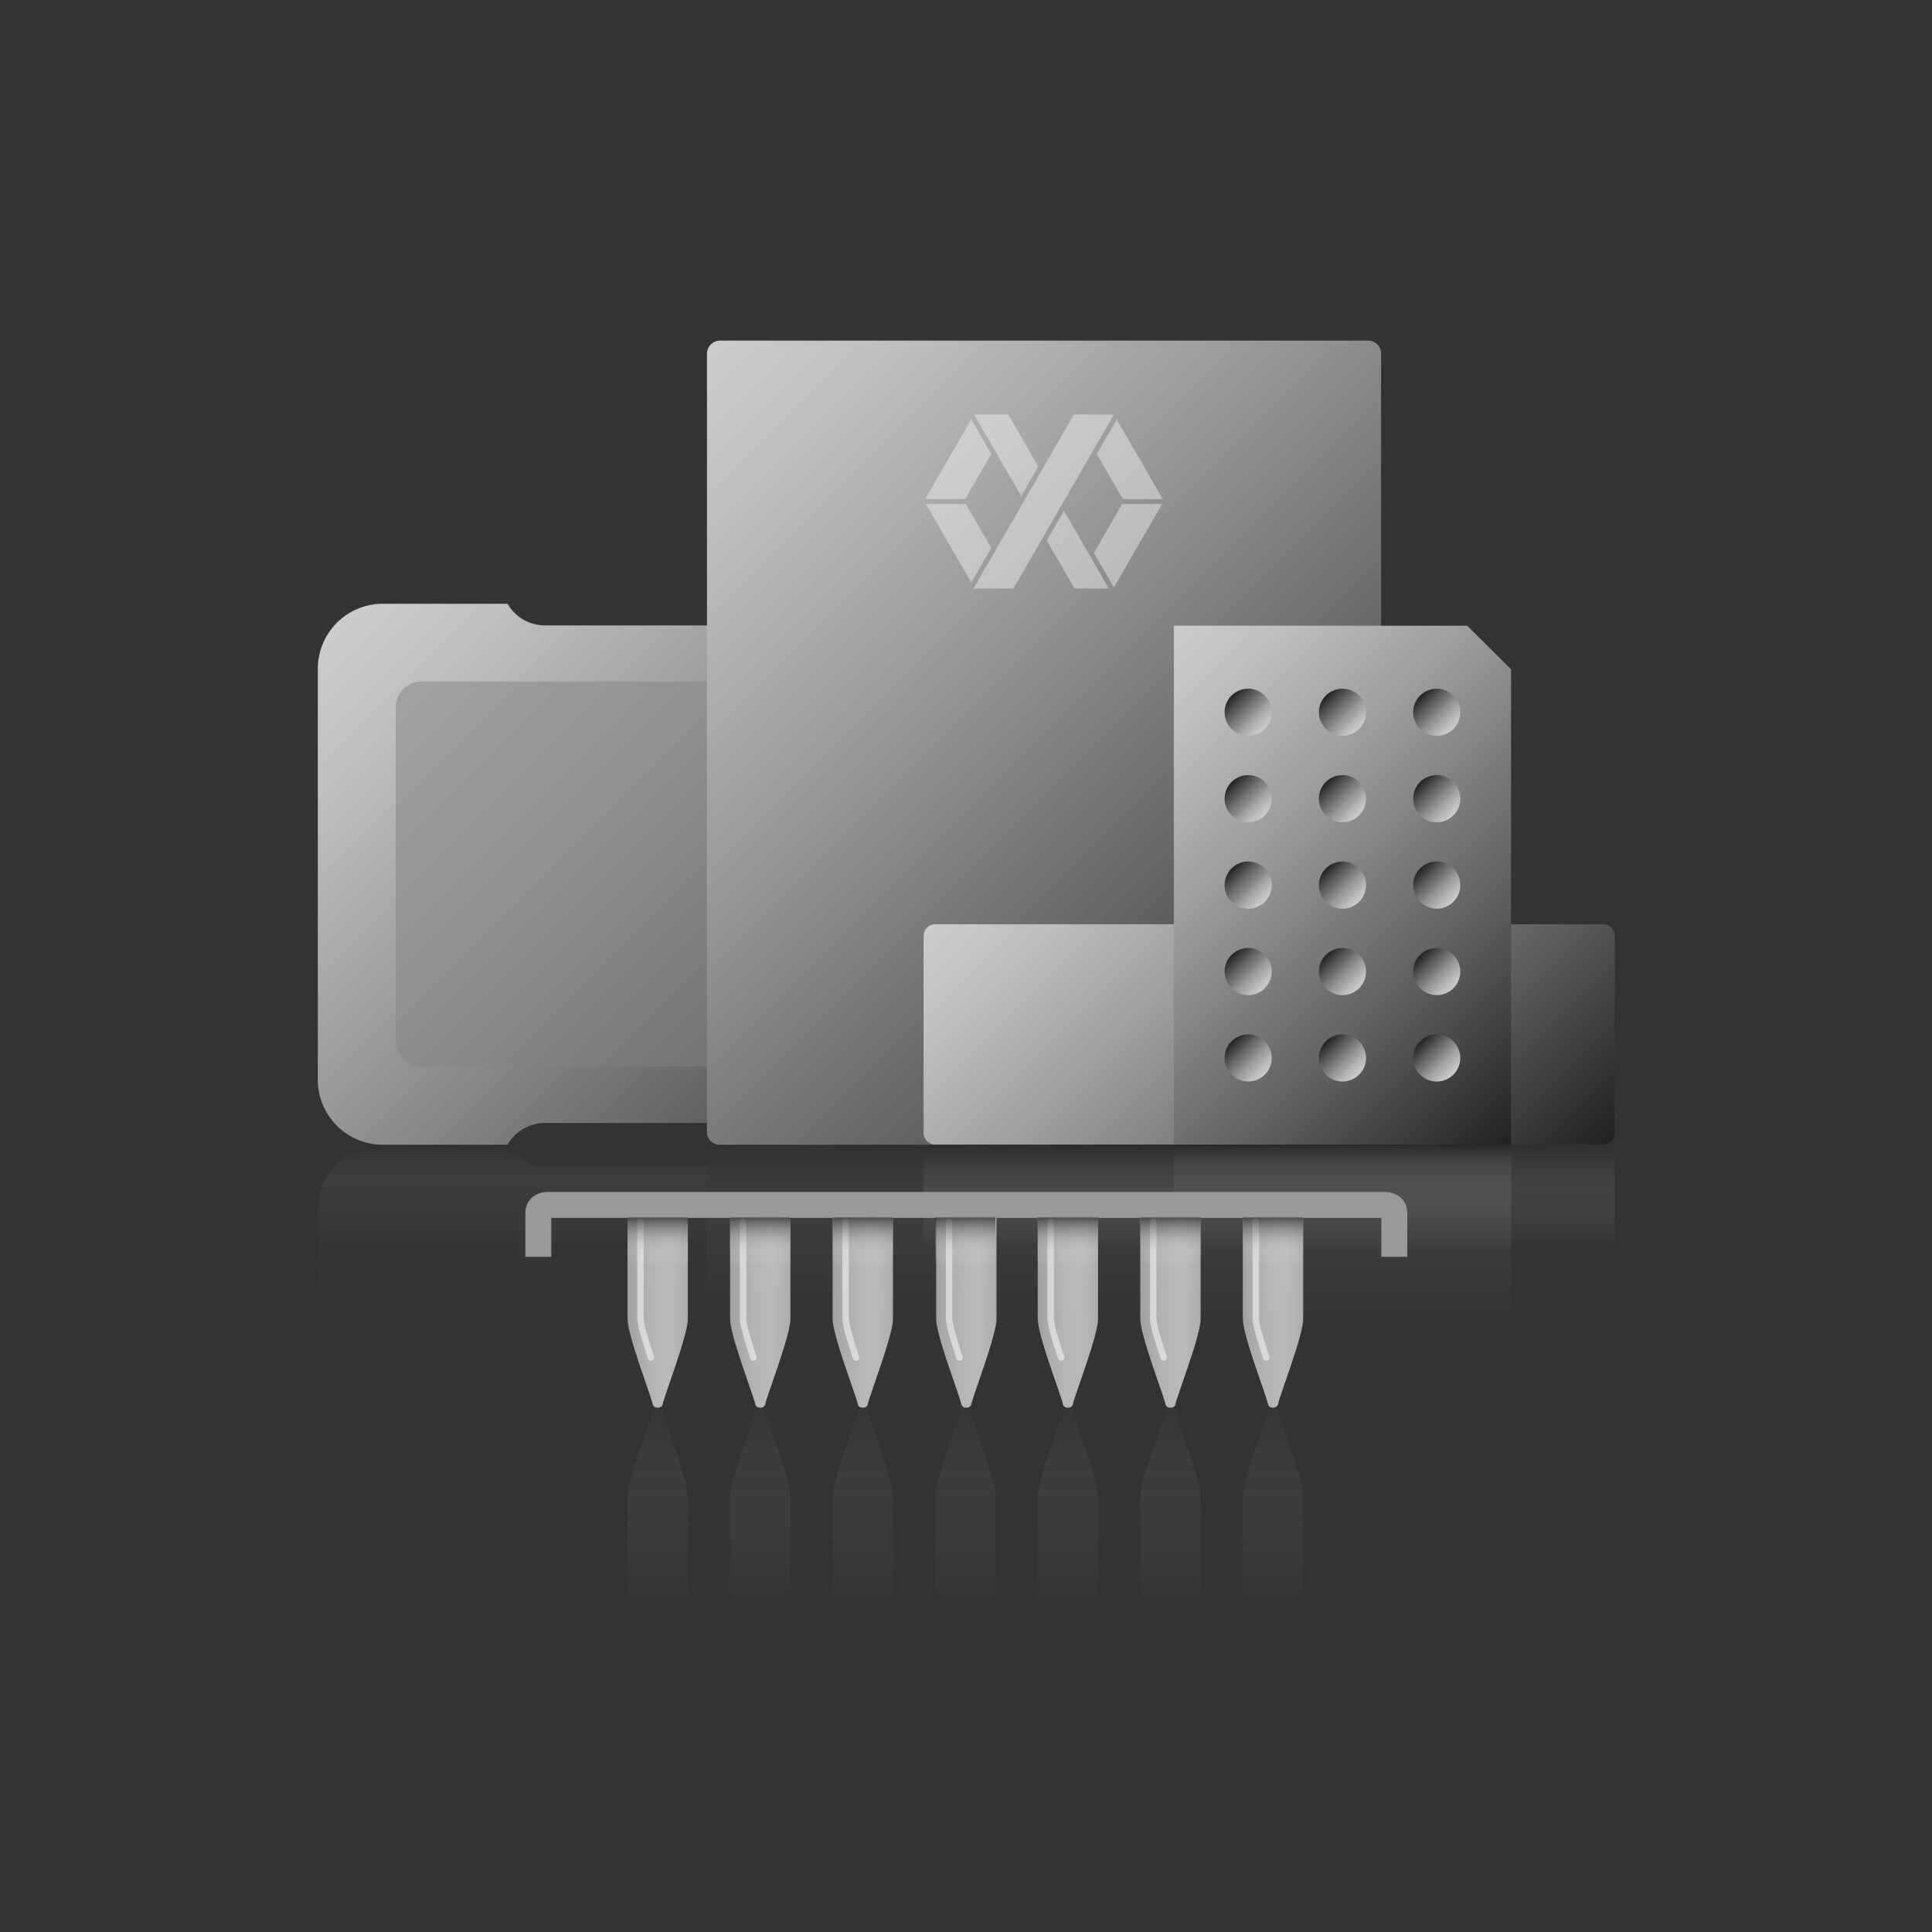 <svg xmlns="http://www.w3.org/2000/svg" xmlns:xlink="http://www.w3.org/1999/xlink" viewBox="0 0 400 400"><rect x="0" y="0" width="400" height="400" fill="#333333" stroke="none"/><defs><style>.cls-1{isolation:isolate;}.cls-2,.cls-6{fill-rule:evenodd;}.cls-2,.cls-4,.cls-7{opacity:0.2;}.cls-2,.cls-29,.cls-3,.cls-31,.cls-32,.cls-33,.cls-34,.cls-35,.cls-36,.cls-4,.cls-45,.cls-46,.cls-47,.cls-48,.cls-49,.cls-5,.cls-50,.cls-51{mix-blend-mode:multiply;}.cls-2{fill:url(#linear-gradient);}.cls-3,.cls-5{opacity:0.3;}.cls-3{fill:url(#linear-gradient-2);}.cls-4{fill:url(#linear-gradient-3);}.cls-5{fill:url(#linear-gradient-4);}.cls-6{fill:url(#linear-gradient-5);}.cls-8{fill:url(#linear-gradient-6);}.cls-9{fill:url(#linear-gradient-7);}.cls-10{fill:url(#linear-gradient-8);}.cls-11{opacity:0.4;}.cls-12{fill:#fff;}.cls-13{fill:url(#linear-gradient-9);}.cls-14{fill:url(#linear-gradient-10);}.cls-15{fill:url(#linear-gradient-11);}.cls-16{fill:url(#linear-gradient-12);}.cls-17{fill:url(#linear-gradient-13);}.cls-18{fill:url(#linear-gradient-14);}.cls-19{fill:url(#linear-gradient-15);}.cls-20{fill:url(#linear-gradient-16);}.cls-21{fill:url(#linear-gradient-17);}.cls-22{fill:url(#linear-gradient-18);}.cls-23{fill:url(#linear-gradient-19);}.cls-24{fill:url(#linear-gradient-20);}.cls-25{fill:url(#linear-gradient-21);}.cls-26{fill:url(#linear-gradient-22);}.cls-27{fill:url(#linear-gradient-23);}.cls-28{fill:url(#linear-gradient-24);}.cls-29{fill:url(#linear-gradient-25);}.cls-30,.cls-37{fill:none;}.cls-30{stroke:#fff;stroke-linecap:round;stroke-linejoin:round;stroke-width:1.34px;opacity:0.5;mix-blend-mode:screen;}.cls-31{fill:url(#linear-gradient-26);}.cls-32{fill:url(#linear-gradient-27);}.cls-33{fill:url(#linear-gradient-28);}.cls-34{fill:url(#linear-gradient-29);}.cls-35{fill:url(#linear-gradient-30);}.cls-36{fill:url(#linear-gradient-31);}.cls-37{stroke:#999;stroke-miterlimit:10;stroke-width:5.37px;}.cls-38{fill:url(#linear-gradient-32);}.cls-39{fill:url(#linear-gradient-33);}.cls-40{fill:url(#linear-gradient-34);}.cls-41{fill:url(#linear-gradient-35);}.cls-42{fill:url(#linear-gradient-36);}.cls-43{fill:url(#linear-gradient-37);}.cls-44{fill:url(#linear-gradient-38);}.cls-45,.cls-46,.cls-47,.cls-48,.cls-49,.cls-50,.cls-51{opacity:0.7;}.cls-45{fill:url(#linear-gradient-39);}.cls-46{fill:url(#linear-gradient-40);}.cls-47{fill:url(#linear-gradient-41);}.cls-48{fill:url(#linear-gradient-42);}.cls-49{fill:url(#linear-gradient-43);}.cls-50{fill:url(#linear-gradient-44);}.cls-51{fill:url(#linear-gradient-45);}</style><linearGradient id="linear-gradient" x1="106.08" y1="273.81" x2="106.08" y2="236.96" gradientUnits="userSpaceOnUse"><stop offset="0" stop-color="#fff" stop-opacity="0"/><stop offset="0.46" stop-color="#f0f0f0" stop-opacity="0.07"/><stop offset="0.71" stop-color="#bdbdbd" stop-opacity="0.3"/><stop offset="0.9" stop-color="#656565" stop-opacity="0.7"/><stop offset="1" stop-color="#222"/></linearGradient><linearGradient id="linear-gradient-2" x1="277.94" y1="273.81" x2="277.94" y2="236.96" gradientUnits="userSpaceOnUse"><stop offset="0" stop-color="#fff" stop-opacity="0"/><stop offset="0.54" stop-color="#f2f2f2" stop-opacity="0.06"/><stop offset="0.75" stop-color="#c5c5c5" stop-opacity="0.26"/><stop offset="0.9" stop-color="#767676" stop-opacity="0.62"/><stop offset="1" stop-color="#222"/></linearGradient><linearGradient id="linear-gradient-3" x1="229.6" y1="273.81" x2="229.6" y2="236.96" gradientUnits="userSpaceOnUse"><stop offset="0" stop-color="#fff" stop-opacity="0"/><stop offset="0.33" stop-color="#dfdfdf" stop-opacity="0.15"/><stop offset="0.72" stop-color="#818181" stop-opacity="0.57"/><stop offset="1" stop-color="#222"/></linearGradient><linearGradient id="linear-gradient-4" x1="262.77" y1="258.44" x2="262.77" y2="236.96" gradientUnits="userSpaceOnUse"><stop offset="0" stop-color="#fff" stop-opacity="0"/><stop offset="0.48" stop-color="#a5a5a5" stop-opacity="0.41"/><stop offset="1" stop-color="#222"/></linearGradient><linearGradient id="linear-gradient-5" x1="83.18" y1="115.49" x2="214.14" y2="246.45" gradientUnits="userSpaceOnUse"><stop offset="0" stop-color="#ccc"/><stop offset="0.13" stop-color="#bebebe"/><stop offset="0.37" stop-color="#999"/><stop offset="0.7" stop-color="#5f5f5f"/><stop offset="1" stop-color="#222"/></linearGradient><linearGradient id="linear-gradient-6" x1="200.39" y1="232.7" x2="96.93" y2="129.24" xlink:href="#linear-gradient-5"/><linearGradient id="linear-gradient-7" x1="140.45" y1="78.04" x2="292.65" y2="230.25" xlink:href="#linear-gradient-5"/><linearGradient id="linear-gradient-8" x1="216.3" y1="167.69" x2="309.24" y2="260.63" xlink:href="#linear-gradient-5"/><linearGradient id="linear-gradient-9" x1="231.38" y1="141.2" x2="319.99" y2="229.82" xlink:href="#linear-gradient-5"/><linearGradient id="linear-gradient-10" x1="300.91" y1="150.92" x2="294.01" y2="144.02" xlink:href="#linear-gradient-5"/><linearGradient id="linear-gradient-11" x1="300.91" y1="168.81" x2="294.01" y2="161.91" xlink:href="#linear-gradient-5"/><linearGradient id="linear-gradient-12" x1="300.91" y1="186.7" x2="294.01" y2="179.8" xlink:href="#linear-gradient-5"/><linearGradient id="linear-gradient-13" x1="300.91" y1="204.6" x2="294.01" y2="197.7" xlink:href="#linear-gradient-5"/><linearGradient id="linear-gradient-14" x1="300.91" y1="222.49" x2="294.01" y2="215.59" xlink:href="#linear-gradient-5"/><linearGradient id="linear-gradient-15" x1="281.39" y1="150.92" x2="274.49" y2="144.02" xlink:href="#linear-gradient-5"/><linearGradient id="linear-gradient-16" x1="281.39" y1="168.81" x2="274.49" y2="161.91" xlink:href="#linear-gradient-5"/><linearGradient id="linear-gradient-17" x1="281.39" y1="186.7" x2="274.49" y2="179.8" xlink:href="#linear-gradient-5"/><linearGradient id="linear-gradient-18" x1="281.39" y1="204.6" x2="274.49" y2="197.7" xlink:href="#linear-gradient-5"/><linearGradient id="linear-gradient-19" x1="281.39" y1="222.49" x2="274.49" y2="215.59" xlink:href="#linear-gradient-5"/><linearGradient id="linear-gradient-20" x1="261.87" y1="150.92" x2="254.97" y2="144.02" xlink:href="#linear-gradient-5"/><linearGradient id="linear-gradient-21" x1="261.87" y1="168.81" x2="254.97" y2="161.91" xlink:href="#linear-gradient-5"/><linearGradient id="linear-gradient-22" x1="261.87" y1="186.7" x2="254.97" y2="179.8" xlink:href="#linear-gradient-5"/><linearGradient id="linear-gradient-23" x1="261.87" y1="204.6" x2="254.97" y2="197.7" xlink:href="#linear-gradient-5"/><linearGradient id="linear-gradient-24" x1="261.87" y1="222.49" x2="254.97" y2="215.59" xlink:href="#linear-gradient-5"/><linearGradient id="linear-gradient-25" x1="128.61" y1="271.73" x2="144.82" y2="271.73" gradientUnits="userSpaceOnUse"><stop offset="0" stop-color="#999"/><stop offset="0.6" stop-color="#f2f2f3" stop-opacity="0.7"/><stop offset="1" stop-color="#999"/></linearGradient><linearGradient id="linear-gradient-26" x1="149.84" y1="271.73" x2="166.06" y2="271.73" xlink:href="#linear-gradient-25"/><linearGradient id="linear-gradient-27" x1="171.07" y1="271.73" x2="187.29" y2="271.73" xlink:href="#linear-gradient-25"/><linearGradient id="linear-gradient-28" x1="192.51" y1="271.73" x2="208.72" y2="271.73" xlink:href="#linear-gradient-25"/><linearGradient id="linear-gradient-29" x1="213.54" y1="271.73" x2="229.76" y2="271.73" xlink:href="#linear-gradient-25"/><linearGradient id="linear-gradient-30" x1="234.77" y1="271.73" x2="250.99" y2="271.73" xlink:href="#linear-gradient-25"/><linearGradient id="linear-gradient-31" x1="256" y1="271.73" x2="272.22" y2="271.73" xlink:href="#linear-gradient-25"/><linearGradient id="linear-gradient-32" x1="263.56" y1="-2133.59" x2="263.56" y2="-2083.33" gradientTransform="matrix(1, 0, 0, -1, 0, -1799.31)" xlink:href="#linear-gradient-4"/><linearGradient id="linear-gradient-33" x1="242.33" y1="-2133.59" x2="242.33" y2="-2083.33" gradientTransform="matrix(1, 0, 0, -1, 0, -1799.31)" xlink:href="#linear-gradient-4"/><linearGradient id="linear-gradient-34" x1="221.1" y1="-2133.59" x2="221.1" y2="-2083.33" gradientTransform="matrix(1, 0, 0, -1, 0, -1799.31)" xlink:href="#linear-gradient-4"/><linearGradient id="linear-gradient-35" x1="199.86" y1="-2133.59" x2="199.86" y2="-2083.33" gradientTransform="matrix(1, 0, 0, -1, 0, -1799.31)" xlink:href="#linear-gradient-4"/><linearGradient id="linear-gradient-36" x1="178.63" y1="-2133.59" x2="178.63" y2="-2083.33" gradientTransform="matrix(1, 0, 0, -1, 0, -1799.31)" xlink:href="#linear-gradient-4"/><linearGradient id="linear-gradient-37" x1="157.4" y1="-2133.59" x2="157.4" y2="-2083.33" gradientTransform="matrix(1, 0, 0, -1, 0, -1799.31)" xlink:href="#linear-gradient-4"/><linearGradient id="linear-gradient-38" x1="136.17" y1="-2133.59" x2="136.17" y2="-2083.33" gradientTransform="matrix(1, 0, 0, -1, 0, -1799.31)" xlink:href="#linear-gradient-4"/><linearGradient id="linear-gradient-39" x1="136.17" y1="262.29" x2="136.17" y2="252.07" gradientUnits="userSpaceOnUse"><stop offset="0" stop-color="#fff" stop-opacity="0"/><stop offset="0.36" stop-color="#ccc" stop-opacity="0.23"/><stop offset="0.9" stop-color="#3f3f3f" stop-opacity="0.87"/><stop offset="1" stop-color="#222"/></linearGradient><linearGradient id="linear-gradient-40" x1="157.4" y1="262.29" x2="157.4" y2="252.07" xlink:href="#linear-gradient-39"/><linearGradient id="linear-gradient-41" x1="178.63" y1="262.29" x2="178.63" y2="252.07" xlink:href="#linear-gradient-39"/><linearGradient id="linear-gradient-42" x1="199.86" y1="262.29" x2="199.86" y2="252.07" xlink:href="#linear-gradient-39"/><linearGradient id="linear-gradient-43" x1="221.1" y1="262.29" x2="221.1" y2="252.07" xlink:href="#linear-gradient-39"/><linearGradient id="linear-gradient-44" x1="242.33" y1="262.29" x2="242.33" y2="252.07" xlink:href="#linear-gradient-39"/><linearGradient id="linear-gradient-45" x1="263.56" y1="262.29" x2="263.56" y2="252.07" xlink:href="#linear-gradient-39"/></defs><g class="cls-1"><g id="Layer_1" data-name="Layer 1"><path class="cls-2" d="M146.36,241.45H112.83a8.93,8.93,0,0,1-7.75-4.49H79.24A13.44,13.44,0,0,0,65.8,250.38v23.43h80.56Z"/><rect class="cls-3" x="243.03" y="236.96" width="69.82" height="36.85"/><path class="cls-4" d="M312.85,273.81V237H149a2.63,2.63,0,0,0-2.63,2.63v34.22Z"/><path class="cls-5" d="M334.33,258.44V239.37a2.41,2.41,0,0,0-2.42-2.41H193.63a2.4,2.4,0,0,0-2.41,2.41v19.07Z"/><path class="cls-6" d="M105.08,237a8.94,8.94,0,0,1,7.75-4.5h71.66a9,9,0,0,1,7.76,4.5h25.83a13.46,13.46,0,0,0,13.44-13.46V138.43A13.43,13.43,0,0,0,218.08,125H192.25a9,9,0,0,1-7.76,4.48H112.83a8.92,8.92,0,0,1-7.75-4.48H79.24A13.46,13.46,0,0,0,65.8,138.43v85.1A13.44,13.44,0,0,0,79.24,237Z"/><g class="cls-7"><rect class="cls-8" x="81.91" y="141.1" width="133.5" height="79.74" rx="5.37"/></g><path class="cls-9" d="M149,237a2.63,2.63,0,0,1-2.63-2.63V73.21A2.74,2.74,0,0,1,149,70.52H283.31a2.64,2.64,0,0,1,2.63,2.64V237Z"/><path class="cls-10" d="M193.63,191.36H331.91a2.41,2.41,0,0,1,2.42,2.41v40.77a2.42,2.42,0,0,1-2.42,2.42H193.63a2.41,2.41,0,0,1-2.41-2.42V193.8A2.41,2.41,0,0,1,193.63,191.36Z"/><g id="mark_RGB_Codex_white_on_gradation" class="cls-11"><polygon class="cls-12" points="231.21 86.84 227.08 94 232.46 103.33 240.73 103.33 231.21 86.84"/><polygon class="cls-12" points="226.49 114.47 230.62 121.63 240.6 104.35 232.33 104.35 226.49 114.47"/><polygon class="cls-12" points="205.22 113.45 199.97 104.35 191.7 104.35 201.09 120.61 205.22 113.45"/><polygon class="cls-12" points="205.22 94 201.09 86.84 191.57 103.33 199.84 103.33 205.22 94"/><polygon class="cls-12" points="216.74 111.91 222.48 121.85 229.57 121.85 220.28 105.77 216.74 111.91"/><polygon class="cls-12" points="214.97 96.57 208.76 85.82 201.68 85.82 211.43 102.7 214.97 96.57"/><polygon class="cls-12" points="222.35 85.82 201.55 121.85 209.82 121.85 230.62 85.82 222.35 85.82"/></g><polygon class="cls-13" points="303.77 129.55 243.03 129.55 243.03 236.96 312.85 236.96 312.85 138.57 303.77 129.55"/><circle class="cls-14" cx="297.46" cy="147.47" r="4.88"/><circle class="cls-15" cx="297.46" cy="165.36" r="4.88"/><circle class="cls-16" cx="297.46" cy="183.25" r="4.88"/><circle class="cls-17" cx="297.46" cy="201.15" r="4.88"/><circle class="cls-18" cx="297.46" cy="219.04" r="4.88"/><circle class="cls-19" cx="277.94" cy="147.47" r="4.88"/><circle class="cls-20" cx="277.94" cy="165.36" r="4.88"/><circle class="cls-21" cx="277.94" cy="183.25" r="4.88"/><circle class="cls-22" cx="277.94" cy="201.15" r="4.88"/><circle class="cls-23" cx="277.94" cy="219.04" r="4.88"/><circle class="cls-24" cx="258.42" cy="147.47" r="4.88"/><circle class="cls-25" cx="258.42" cy="165.36" r="4.88"/><circle class="cls-26" cx="258.42" cy="183.25" r="4.88"/><circle class="cls-27" cx="258.42" cy="201.15" r="4.88"/><circle class="cls-28" cx="258.42" cy="219.04" r="4.88"/><path class="cls-29" d="M142.41,252.07v21c0,3.47-5,16.24-5.2,17.63-.14,1-1.94,1-2.09,0-.2-1.39-5.2-14.16-5.2-17.63v-21Z"/><path class="cls-30" d="M134.76,281.08c-1.07-3.26-2.16-6.8-2.16-8.05V252.92"/><path class="cls-31" d="M163.65,252.07v21c0,3.47-5,16.24-5.21,17.63-.14,1-1.94,1-2.08,0-.21-1.39-5.21-14.16-5.21-17.63v-21Z"/><path class="cls-30" d="M156,281.08c-1.08-3.26-2.16-6.8-2.16-8.05V252.92"/><path class="cls-32" d="M184.88,252.07v21c0,3.47-5,16.24-5.21,17.63-.14,1-1.94,1-2.08,0-.2-1.39-5.21-14.16-5.21-17.63v-21Z"/><path class="cls-30" d="M177.23,281.08c-1.08-3.26-2.16-6.8-2.16-8.05V252.92"/><path class="cls-33" d="M206.31,252.07v21c0,3.47-5,16.24-5.2,17.63-.15,1-1.94,1-2.09,0-.2-1.39-5.2-14.16-5.2-17.63v-21Z"/><path class="cls-30" d="M198.66,281.08c-1.07-3.26-2.16-6.8-2.16-8.05V252.92"/><path class="cls-34" d="M227.34,252.07v21c0,3.47-5,16.24-5.2,17.63-.14,1-1.94,1-2.09,0-.2-1.39-5.2-14.16-5.2-17.63v-21Z"/><path class="cls-30" d="M219.69,281.08c-1.07-3.26-2.16-6.8-2.16-8.05V252.92"/><path class="cls-35" d="M248.58,252.07v21c0,3.47-5,16.24-5.21,17.63-.14,1-1.94,1-2.08,0-.21-1.39-5.21-14.16-5.21-17.63v-21Z"/><path class="cls-30" d="M240.93,281.08c-1.08-3.26-2.16-6.8-2.16-8.05V252.92"/><path class="cls-36" d="M269.81,252.07v21c0,3.47-5,16.24-5.21,17.63-.14,1-1.94,1-2.08,0-.2-1.39-5.21-14.16-5.21-17.63v-21Z"/><path class="cls-30" d="M262.16,281.08c-1.08-3.26-2.16-6.8-2.16-8.05V252.92"/><path class="cls-37" d="M288.68,260.21v-9.13c0-1.62-1.88-1.62-1.88-1.62H113.33s-1.88,0-1.88,1.62v9.13"/><g class="cls-7"><path class="cls-38" d="M269.81,330.22V309.85c0-3.47-5-16.25-5.21-17.63-.14-1-1.94-1-2.08,0-.2,1.38-5.21,14.16-5.21,17.63v20.37Z"/><path class="cls-39" d="M248.58,330.22V309.85c0-3.47-5-16.25-5.21-17.63-.14-1-1.94-1-2.08,0-.21,1.38-5.21,14.16-5.21,17.63v20.37Z"/><path class="cls-40" d="M227.34,330.22V309.85c0-3.47-5-16.25-5.2-17.63-.14-1-1.94-1-2.08,0-.21,1.38-5.21,14.16-5.21,17.63v20.37Z"/><path class="cls-41" d="M206.11,330.22V309.85c0-3.47-5-16.25-5.2-17.63-.15-1-1.95-1-2.09,0-.2,1.38-5.2,14.16-5.2,17.63v20.37Z"/><path class="cls-42" d="M184.88,330.22V309.85c0-3.47-5-16.25-5.21-17.63-.14-1-1.94-1-2.08,0-.2,1.38-5.21,14.16-5.21,17.63v20.37Z"/><path class="cls-43" d="M163.65,330.22V309.85c0-3.47-5-16.25-5.21-17.63-.14-1-1.94-1-2.08,0-.21,1.38-5.21,14.16-5.21,17.63v20.37Z"/><path class="cls-44" d="M142.41,330.22V309.85c0-3.47-5-16.25-5.2-17.63-.14-1-1.94-1-2.09,0-.2,1.38-5.2,14.16-5.2,17.63v20.37Z"/></g><rect class="cls-45" x="129.92" y="252.07" width="12.5" height="10.22"/><rect class="cls-46" x="151.15" y="252.07" width="12.5" height="10.22"/><rect class="cls-47" x="172.38" y="252.07" width="12.5" height="10.22"/><rect class="cls-48" x="193.61" y="252.07" width="12.5" height="10.22"/><rect class="cls-49" x="214.85" y="252.07" width="12.5" height="10.22"/><rect class="cls-50" x="236.08" y="252.07" width="12.5" height="10.22"/><rect class="cls-51" x="257.31" y="252.07" width="12.5" height="10.22"/></g></g></svg>